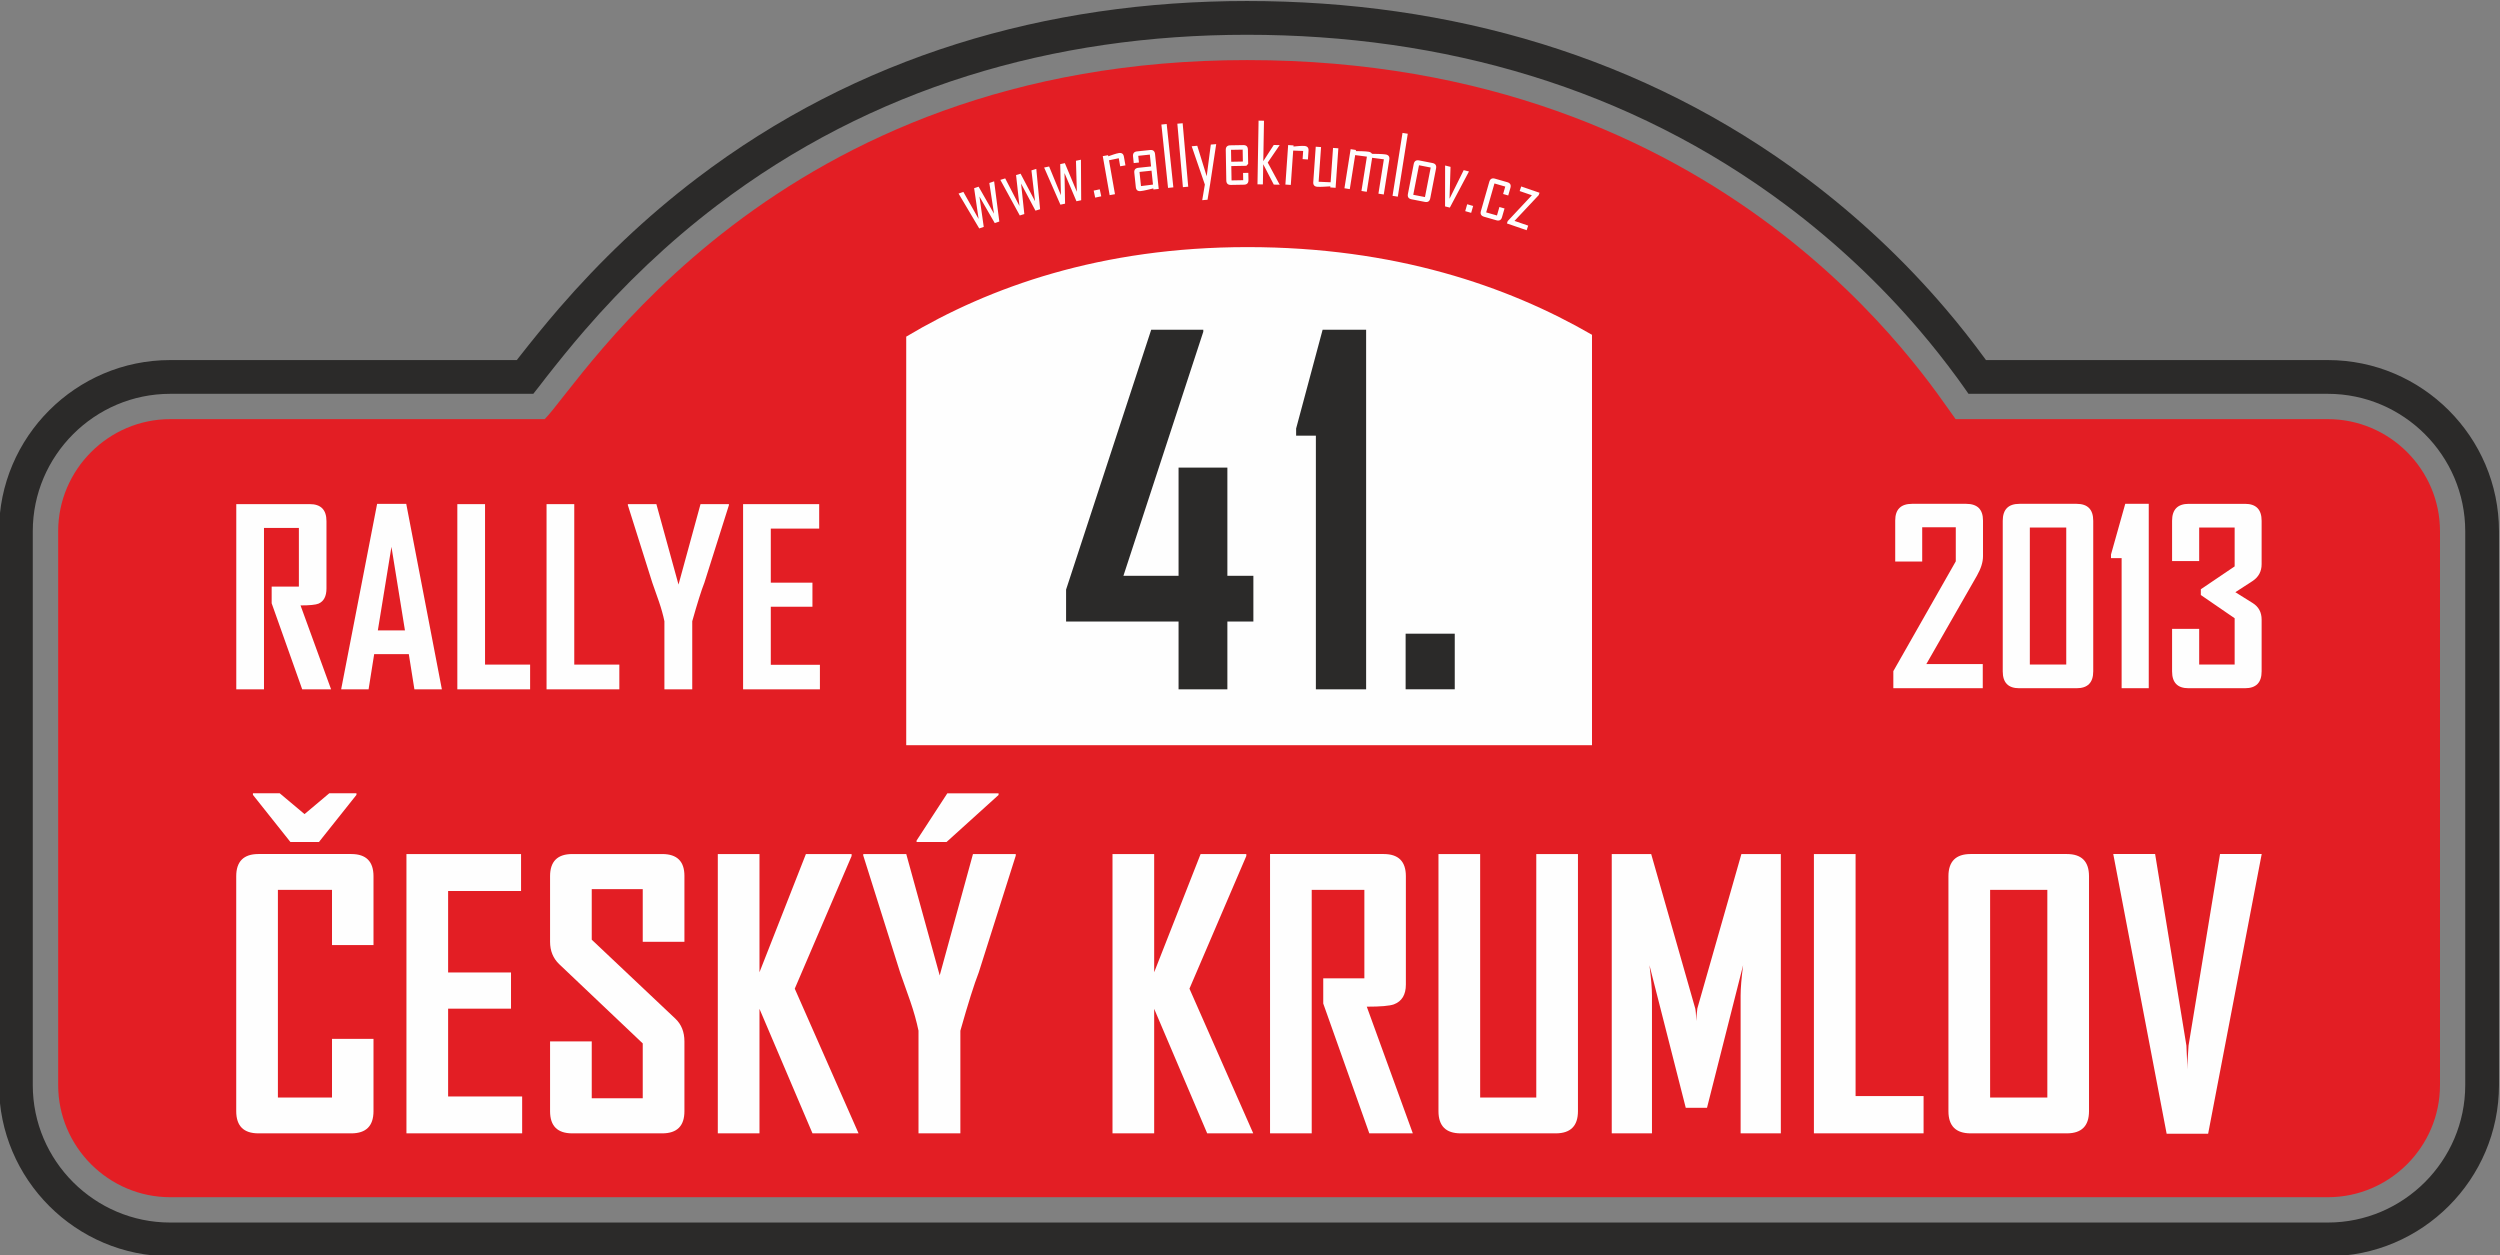 <?xml version="1.0" encoding="UTF-8"?> <svg xmlns="http://www.w3.org/2000/svg" width="200mm" height="100.42mm" clip-rule="evenodd" fill-rule="evenodd" image-rendering="optimizeQuality" shape-rendering="geometricPrecision" text-rendering="geometricPrecision" version="1.1" viewBox="0 0 2e4 10042" xml:space="preserve"><rect x="0" y="0" width="2e4" height="10042" fill="#808080" stroke="none"/> <defs> <style type="text/css"> <![CDATA[ .fil2 {fill:#FEFEFE} .fil0 {fill:#2B2A29} .fil1 {fill:#E31E24} .fil3 {fill:#FEFEFE;fill-rule:nonzero} .fil4 {fill:#2B2A29;fill-rule:nonzero} ]]> </style> </defs> <path class="fil0" d="m15748 3150.6h2874.5c604.99 0 1099.4 494.35 1099.4 1099.3v4431c0 605.05-494.28 1099.4-1099.4 1099.4h-17261c-604.99 0-1099.3-494.35-1099.3-1099.4v-4431c0-604.85 494.49-1099.3 1099.3-1099.3h2904.9c35.78-43.56 71.08-91.75 102.46-131.68 99.42-126.51 200.07-251.23 305.35-372.91 319.5-369.63 671.87-706.07 1060.9-1002.1 1237.7-942.06 2691.8-1365.7 4240.5-1365.7 1565.8 0 3055.8 421.04 4315.3 1364.8 392.08 293.7 751.92 631.25 1069.5 1004.1 104.03 122.11 203.23 247.93 297.98 377.27 30.53 41.57 59.98 84.12 89.68 126.23zm139.62-270.05h2734.9c754.04 0 1369.4 615.35 1369.4 1369.3v4431c0 754.11-615.33 1369.4-1369.4 1369.4h-17261c-754.04 0-1369.4-615.27-1369.4-1369.4v-4431c0-753.91 615.4-1369.3 1369.4-1369.3h2773c7.31-9.58 14.7-19.09 22.14-28.53 101.82-129.64 205.52-257.86 313.28-382.67 331.34-383.18 698.41-733.42 1101.7-1040.4 1285.7-978.53 2797.8-1420.8 4404.1-1420.8 1623 0 3170.2 439.37 4477.2 1418.7 408.09 305.77 782.4 656.97 1113.1 1045.1 108.31 127.06 211.79 258.13 310.39 392.85 3.79 5.23 7.64 10.47 11.37 15.71z"></path> <path class="fil1" d="m15645 3353.1c-221.1-298.25-1822.2-2872.4-5668.7-2872.4-3785.5 0-5322.6 2574.1-5618.7 2872.4h-2995.5c-493.02 0-896.77 403.75-896.77 896.77v4430.9c0 493.16 403.55 896.91 896.77 896.91h17261c493.3 0 896.85-403.61 896.85-896.91v-4430.9c0-493.24-403.75-896.77-896.85-896.77h-2978.3z"></path> <path class="fil2" d="m12736 2678.3c-674.97-390.44-1579.7-701.45-2755.8-701.45-1172.1 0-2065.4 318.87-2730.4 716.29v3268.7h5486.2v-3283.5z"></path> <path class="fil3" d="m2851.6 6359-299.83 376.8h-228.7l-299.62-376.8v-12.88h214.19l198.64 166.7 198.08-166.7h217.24v12.88zm15242 473.24-428.49 2237.5h-331.96l-427.05-2237.5h334.86l250.28 1532.2c1.93 43.78 4.82 107.49 8.56 191.33-0.9-43.79 1.99-107.56 8.61-191.33l251.78-1532.2h333.41zm-1714.9 1948v-1661.4h-457.78v1661.4h457.78zm333.36 109.62c-0.22 117.77-59.24 176.71-176.99 176.99h-770.6c-117.75-0.28-176.71-59.22-176.99-176.99v-1880.6c0.28-117.67 59.24-176.77 176.99-177.05h770.6c117.75 0.28 176.77 59.38 176.99 177.05v1880.6zm-1323.4 176.99h-877.39v-2234.6h333.42v1936.2h543.97v298.34zm-1142 0h-321.7v-1102.4c0-58.13 6.57-139 19.93-242.83l-288.81 1140.6h-170.09l-290.31-1140.6c13.28 105.69 20.05 186.64 20.05 242.83v1102.4h-321.77v-2234.6h315.49l352.25 1234.8c3.8 13.31 6.69 47.08 8.6 101.27 0-23.78 2.84-57.49 8.56-101.27l352.31-1234.8h315.49v2234.6zm-1623-176.99c-0.2 117.77-59.3 176.71-177.05 176.99h-761.84c-117.77-0.28-176.71-59.22-176.99-176.99v-2057.6h333.49v1948h448.97v-1948h333.42v2057.6zm-1321.1 176.99h-348.11l-368.51-1038.7v-201.46h329.01v-707.86h-421.2v1948h-333.41v-2234.6h909.67c117.88 0.28 176.96 59.38 176.96 177.05v867.12c0 81.36-31.91 134.25-95.76 158.38-34.26 12.41-106.59 18.61-216.97 18.61l368.32 1013.4zm-1276.6 0h-368.44l-424.15-996.2v996.2h-333.41v-2234.6h333.41v945.79l371.48-945.79h365.62v15.79l-454.83 1061.3 510.32 1157.5zm-2037.4-2707.2-416.08 376.18h-239.86v-11.38l245.78-377.68h410.16v12.88zm137.49 485.52-295.93 933.87c-36.2 92.3-85.29 247.91-147.2 466.81v821.01h-334.86v-821.01c-15.3-74.18-37.23-152.77-65.76-235.57-50.54-141.75-77.65-218.97-81.58-231.24l-294.32-933.87c-0.96-0.98-0.96-5.24 0-12.9h343.63l267.63 971.1 266.14-971.1h342.25v12.9zm-1257.6 2221.7h-368.51l-424.15-996.2v996.2h-333.36v-2234.6h333.36v945.79l371.48-945.79h365.6v15.79l-454.82 1061.3 510.4 1157.5zm-1393.1-176.99c0 117.77-58.96 176.71-176.98 176.99h-720.9c-117.97-0.28-176.97-59.22-176.97-176.99v-558.59h333.41v454.83h408.01v-438.77l-668.7-634.44c-48.52-46.73-72.72-106.3-72.72-178.7v-524.88c0-117.67 59-176.77 176.97-177.05h720.9c118.02 0.28 176.98 58.34 176.98 174.23v527.77h-333.43v-421.18h-408.01v404.36l668.76 631.6c48.41 45.79 72.68 106.32 72.68 181.54v559.28zm-1298.2 176.99h-925.66v-2234.6h916.9v295.44h-583.49v652.21h503.11v289.57h-503.11v701.93h592.25v295.44zm-1189.2-176.99c-0.27 117.77-59.29 176.71-176.98 176.99h-744.26c-117.77-0.28-176.77-59.22-176.98-176.99v-1880.6c0.21-117.67 59.21-176.77 176.98-177.05h744.26c117.69 0.28 176.71 59.38 176.98 177.05v551.3h-331.96v-441.74h-432.85v1661.4h432.85v-469.45h331.96v579.07z"></path> <path class="fil3" d="m6559.3 5514.4h-614.58v-1481.5h608.78v195.87h-387.12v432.63h333.14v192.21h-333.14v464.98h392.92v195.81zm-727.99-1473.1-195.81 619.06c-24.27 61.42-56.6 164.49-97.56 309.62v544.41h-222.7v-544.41c-9.98-49.15-24.52-101.13-43.29-156.09-33.57-94.04-51.63-145.13-53.92-153.53l-195.18-619.06c-0.62-0.63-0.62-3.25 0-8.41h228.08l177.12 643.67 176.09-643.67h227.17v8.41zm-876.64 1473.1h-582.24v-1481.5h221.66v1283.8h360.58v197.68zm-713.79 0h-582.24v-1481.5h221.66v1283.8h360.58v197.68zm-1001.3-471.39-107.96-668.21-108.88 668.21h216.84zm295.3 471.39h-219.73l-44.61-281.1h-277.23l-44.62 281.1h-218.75v-3.87l286.94-1479.6h233.04l284.96 1483.4zm-886.3 0h-231.04l-244.25-688.23v-133.48h217.71v-469.51h-279.16v1291.2h-221.66v-1481.5h588.1c88.89 0 133.43 45.56 133.43 136.38v538.66c0 62.32-21.31 102.72-63.31 121.13-22.96 9.38-70.8 14.28-144.15 14.28l244.33 671.05z"></path> <path class="fil3" d="m12213 1841.7-157.68-54.28 6.47-18.88 193.32-206.41-97.89-33.8 12.61-36.6 146.3 50.32-6.61 19.18-193.54 206.06 109.62 37.72-12.6 36.69zm-196.79-104.82c-6.68 23.59-21.71 32-45.14 25.39l-98.87-28.42c-23.3-6.68-31.72-21.79-24.96-45.43l67.07-233.86c6.77-23.51 21.87-31.99 45.17-25.29l98.93 28.32c23.45 6.7 31.66 21.93 24.9 45.44l-17.46 60.82-40.86-11.79 17.08-59.51-86.44-24.82-66.33 231.38 86.46 24.76 19.45-67.92 41.02 11.73-20.02 69.2zm-246.87-34.12-47.65-13.64 15.85-55.15 47.65 13.72-15.85 55.07zm-17.53-331.14-153.04 289.08-38.35-9.51 0.43-327.2 43.35 10.81-7.99 255.23 113.41-228.95 42.19 10.54zm-352.09 204.83 45.92-236.2-93.63-18.2-45.93 236.21 93.64 18.19zm42.27 9.6c-4.63 24.11-18.98 33.77-43.17 29.08l-106.73-20.82c-23.79-4.55-33.5-18.89-28.75-43.01l46.34-238.84c4.69-23.98 19.09-33.77 42.96-29.22l106.64 20.81c24.2 4.69 33.85 19.1 29.16 43.16l-46.45 238.84zm-259.52-12.82-42.19-6.63 79.77-503.36 42.12 6.68-79.7 503.31zm-112.32-17.24-42.74-6.76 43.58-274.75-93.84-12.21-43.16 272.12-42.33-6.68 43.51-274.66-93.77-12.28-43.1 272.13-42.8-6.77 49.64-312.95 42.75 6.77-1.31 8.75c17.02 0.49 34.2 0.84 51.22 1.17 20.81 0.69 37.86 2 51.09 4.15 13.03 2.07 22.06 7.58 27.08 16.47 18.41 0.55 36.69 0.82 54.88 1.1 23.86 0.62 41.73 2.07 53.73 3.92 23.64 3.74 33.63 17.24 29.92 40.69l-44.35 279.79zm-385.39-53.57-42.55-2.97 0.63-8.76c-17.52 1.1-34.81 2.21-52.05 3.11-21.11 1.23-38.34 1.37-51.98 0.41-23.38-1.58-34.34-14.21-32.68-37.58l19.78-282.95 42.54 2.97-19.38 277.36 95.97 4.14 19.23-274.82 42.55 2.97-22.06 316.12zm-221.45-226.57-42.55-2.95 4.48-65.29-79.76-3.03-19.17 274.88-43.23-3.03 22.06-316.12 43.23 3.03-0.62 8.81c14.48-1.23 29.02-2.48 43.72-3.85 17.51-1.3 32.05-1.58 43.42-0.82 23.87 1.65 35.02 14.27 33.3 37.92l-4.88 70.45zm-225.73 201.81-47.29-0.82-84.47-162.99-2.81 161.46-43.18-0.76 8.76-509.58 43.31 0.84-5.67 323.57 83.7-129.48 46.54 0.82v1.37l-94.59 138.31 95.7 177.26zm-294.68-185.33-1.66-95.35-93.14 1.66 1.66 95.35 93.14-1.66zm44.62 147.82c0.41 24.47-11.45 36.96-35.86 37.37l-104.24 1.86c-24.2 0.41-36.61-11.65-37.1-36.12l-4.2-243.37c-0.49-24.41 11.59-36.96 35.78-37.37l104.25-1.8c24.33-0.49 36.68 11.73 37.09 36.06l2 114.09-14.41 15.52-120.52 2.21 2.07 114.58 93.09-1.66-0.98-58.04 42-0.69 1.03 57.36zm-257.99-287.23-48.55 319.77-20.75 125-42.53 3.8 21.17-125.06-105.28-306.33 44.46-3.93 75.57 243.93 32.74-253.44 43.17-3.74zm-223.79 340.67-42.55 3.71-44.4-507.7 42.47-3.73 44.48 507.72zm-119 5.23-42.41 4.48-53.3-506.88 42.41-4.42 53.3 506.82zm-162.86-22.12-11.73-111.36-96.17 10.07 11.86 113.35 96.04-12.06zm45.91 34.81-42.47 4.41-0.96-8.69c-16.75 4.14-33.65 8.28-50.46 12.13-20.83 4.91-37.72 7.94-50.4 9.33-23.59 2.48-36.55-8.02-38.95-31.31l-12.08-115c-2.54-24.21 8.35-37.5 32.76-40.06l101.35-10.61-9.93-94.87-92.68 9.72 5.67 53.64-41.78 4.48-5.59-53.24c-2.54-24.25 8.21-37.77 32.4-40.32l103.7-10.96c24.14-2.48 37.58 8.48 40.12 32.81l29.3 278.54zm-266.26-188.5-42.06 7.31-11.37-64.45-78.12 16.39 47.84 271.38-42.66 7.51-55.02-312.11 42.67-7.53 1.52 8.84c13.72-4.75 27.58-9.52 41.51-14.35 16.61-5.51 30.61-9.38 41.85-11.37 23.57-4.14 37.44 5.37 41.56 28.69l12.28 69.69zm-193.6 247.58-48.53 10.36-11.94-56.13 48.55-10.28 11.92 56.05zm-162.5-292.88 2.01 324.26-37.86 8.06-95.56-225.73 4.49 245.11-37.31 7.86-130.1-296.94 39.79-8.49 94.51 229.72-5.59-248.61 36.96-7.86 96.06 229.38-7.17-248.28 39.77-8.48zm-357.06 73.44 30.27 322.73-37.04 11.31-114.93-216.42 25.86 243.72-36.39 11.16-155.49-284.61 38.89-11.84 114.17 220.55-27.22-247.09 36.11-11.1 115.62 220.13-28.74-246.61 38.89-11.93zm-337.28 99.48 41.43 321.57-36.55 12.6-122.36-212.34 34.32 242.7-36.06 12.41-165.32-278.97 38.46-13.23 121.84 216.41-35.86-246 35.78-12.33 123.28 215.99-37.45-245.5 38.49-13.31z"></path> <polygon class="fil4" points="10027 4972.1 9819 4972.1 9819 5514.4 9428.5 5514.4 9428.5 4972.1 8528.7 4972.1 8528.7 4716.6 9209.7 2637.8 9626.3 2637.8 9626.3 2654.2 8987.4 4606.3 9428.5 4606.3 9428.5 3740.6 9819 3740.6 9819 4606.3 10027 4606.3"></polygon> <polygon class="fil4" points="10929 5514.4 10527 5514.4 10527 3485.1 10369 3485.1 10369 3428.1 10581 2637.7 10929 2637.7"></polygon> <polygon class="fil4" points="11638 5514.3 11245 5514.3 11245 5069.5 11638 5069.5"></polygon> <path class="fil3" d="m15864 4450.1c0 46.53-15.99 98.03-48.06 154.57l-405.31 707.92h451.51v193.27h-715.45v-136.73l499.59-878.5v-272.4h-268.68v274.28h-215.88v-328.06c0-89.22 44.95-133.81 134.87-133.81h432.61c89.92 0 134.8 44.59 134.8 133.81v285.65z"></path> <path class="fil3" d="m16530 4220.1h-291.3v1096.2h291.3v-1096.2zm215.88 1150.9c0 89.9-44.35 134.79-132.94 134.79h-459.99c-87.3 0-131-44.89-131-134.79v-1204.6c0-90.52 44.67-135.74 133.81-135.74h457.18c88.59 0 132.94 45.22 132.94 135.74v1204.6z"></path> <polygon class="fil3" points="17190 5505.8 16973 5505.8 16973 4465.1 16888 4465.1 16888 4435.9 17002 4030.6 17190 4030.6"></polygon> <path class="fil3" d="m18093 5371c0 89.9-44.32 134.79-132.91 134.79h-452.42c-87.35 0-131.07-44.89-131.07-134.79v-340.31h216.83v285.62h283.71v-370.42l-270.54-185.69v-46.18l270.54-182.91v-311.01h-283.71v268.61h-216.83v-322.39c0-90.45 44.67-135.69 133.89-135.69h449.6c88.59 0 132.91 45.24 132.91 135.69v346.93c0 58.4-24.47 103.62-73.48 135.67l-136.73 88.61 138.59 86.74c47.7 29.57 71.62 73.89 71.62 132.91v413.82z"></path> </svg> 
